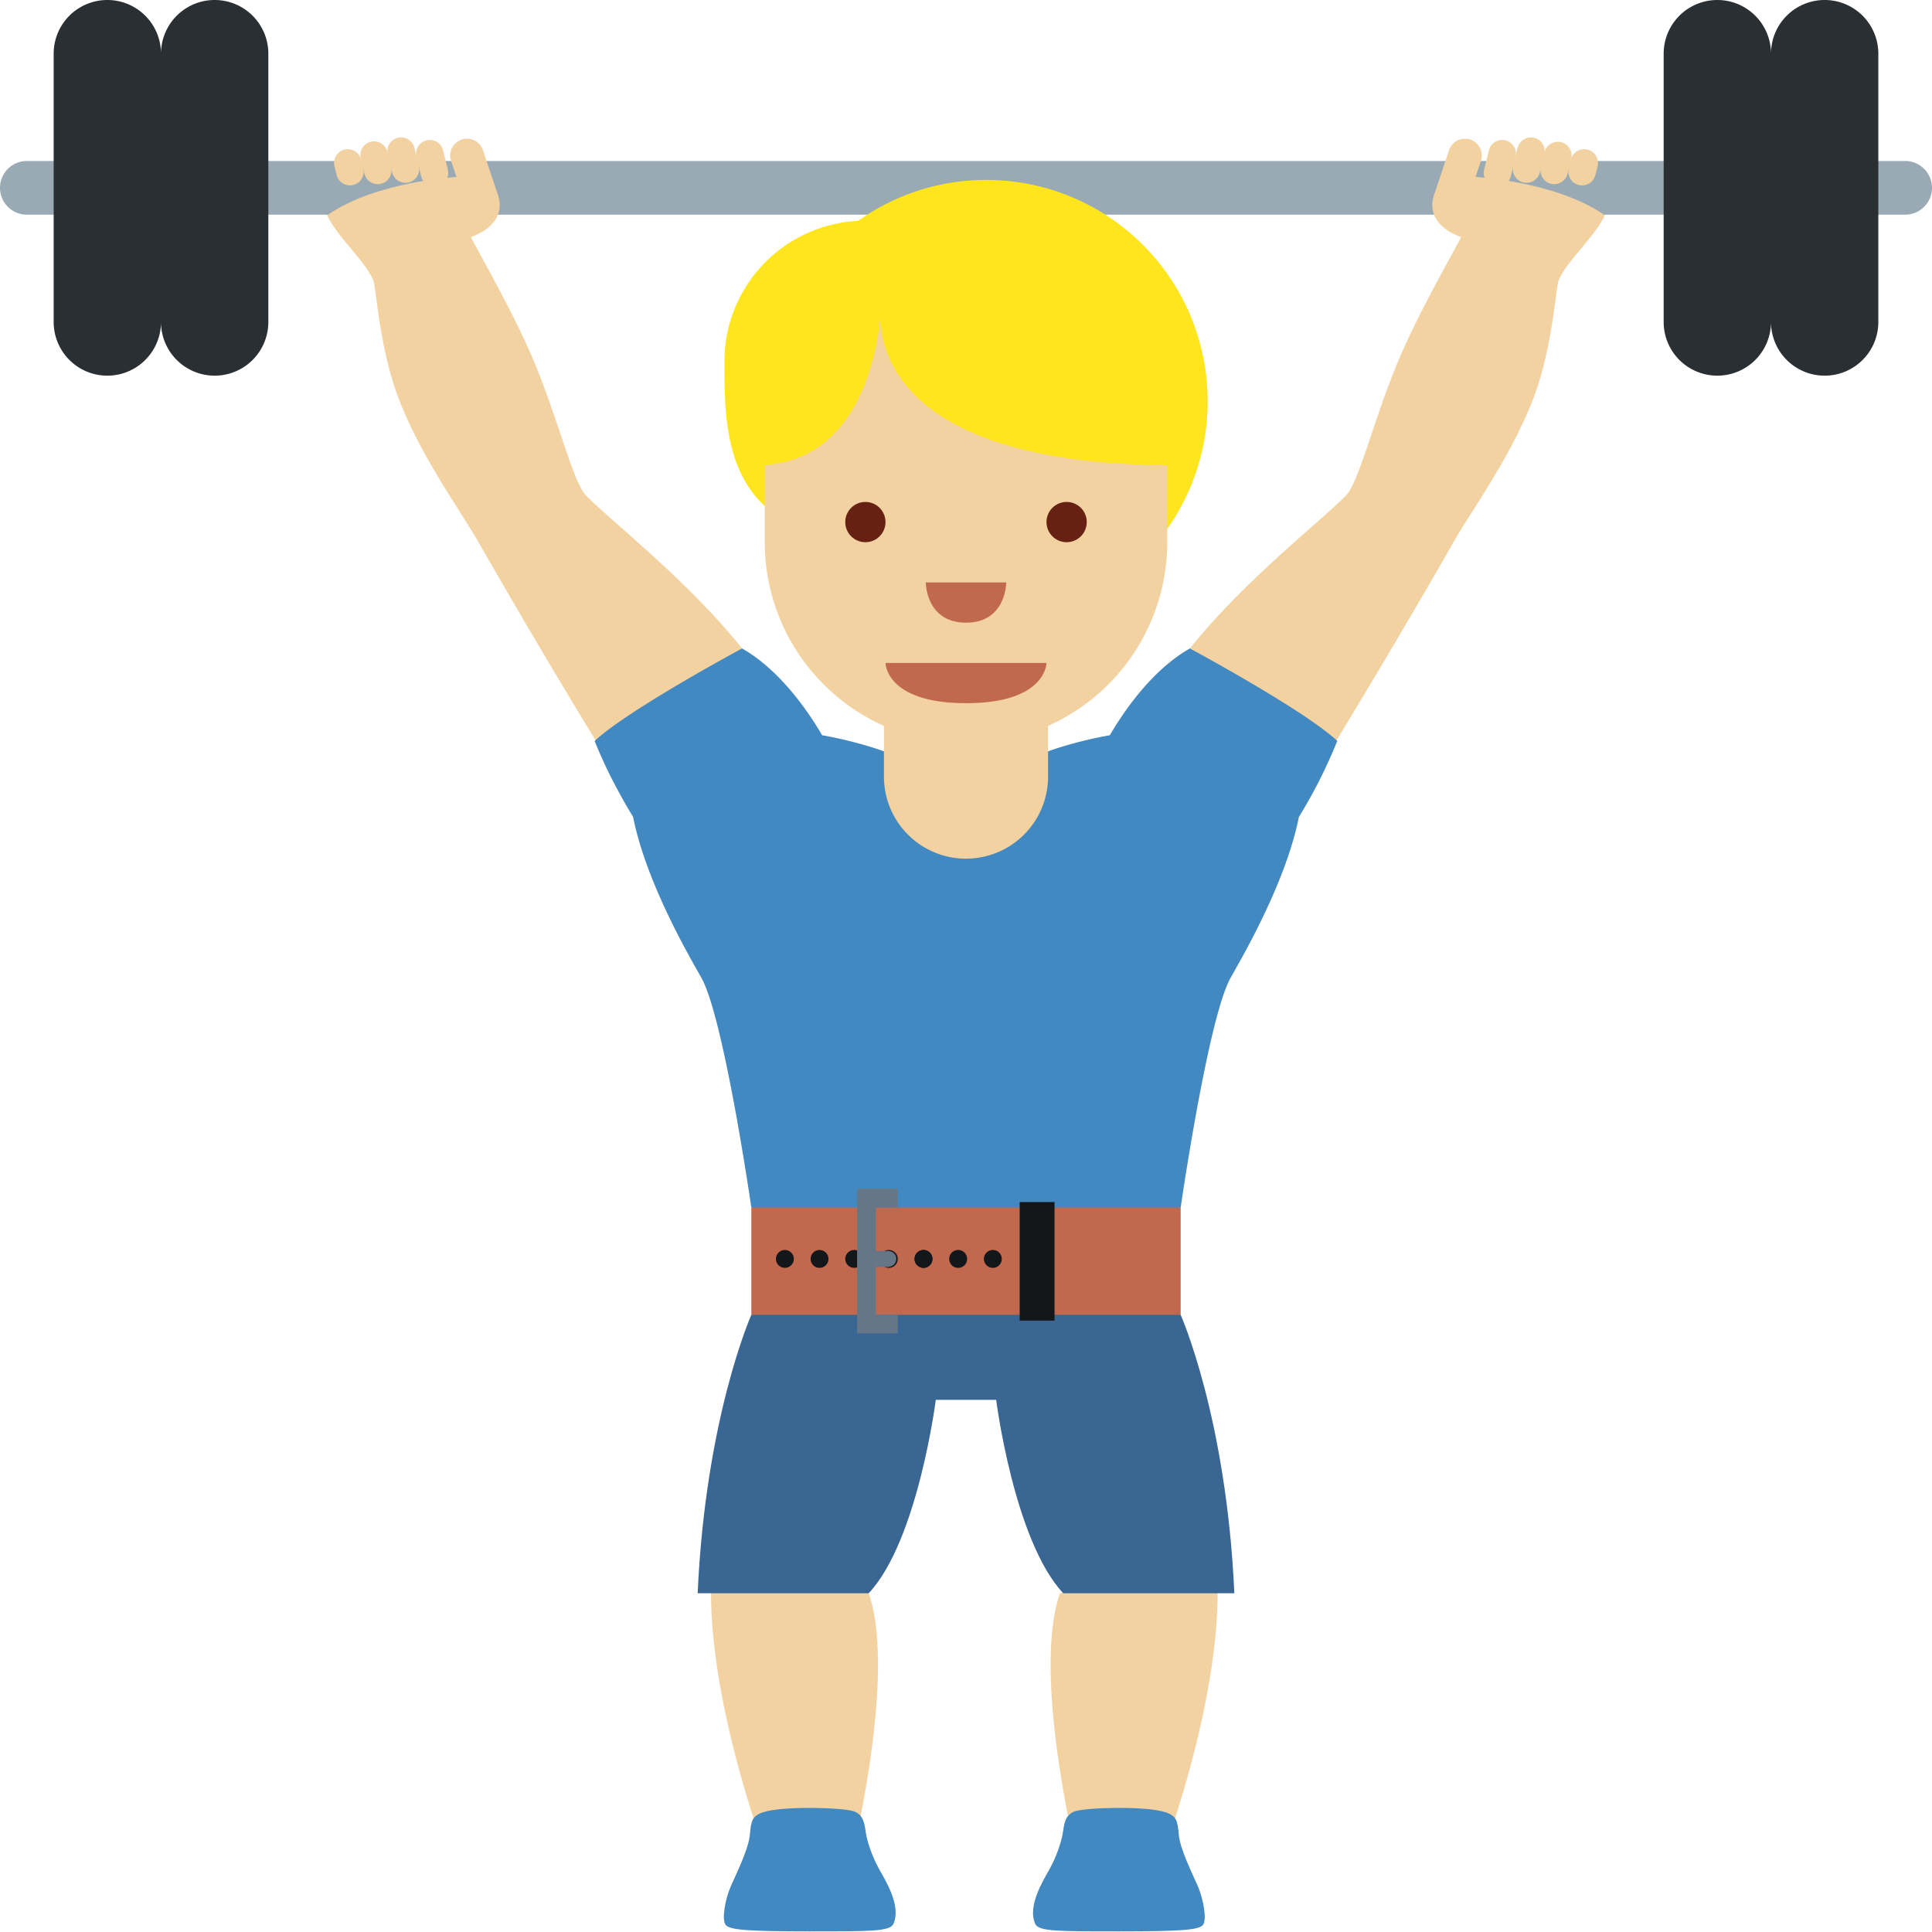 <?xml version="1.0" encoding="utf-8"?><!-- Uploaded to: SVG Repo, www.svgrepo.com, Generator: SVG Repo Mixer Tools -->
<svg width="800px" height="800px" viewBox="0 0 36 36" xmlns="http://www.w3.org/2000/svg" xmlns:xlink="http://www.w3.org/1999/xlink" aria-hidden="true" role="img" class="iconify iconify--twemoji" preserveAspectRatio="xMidYMid meet">
<path fill="#F3D2A2" d="M15.81 34.875h-1.422s-1.323-3.348-1.119-5.736l2.918.549c.548 1.571-.377 5.187-.377 5.187zm4.317 0h1.422s1.323-3.348 1.119-5.736l-2.918.549c-.548 1.571.377 5.187.377 5.187z">
</path>
<path fill="#4289C1" d="M13.617 35.149c.106-.243.331-.694.355-.955c.024-.261.036-.354.25-.426c.362-.121 1.496-.087 1.691-.016c.194.071.197.263.225.424c.028.161.118.424.237.64s.426.697.272 1.034c-.064.14-.422.138-1.569.138s-1.476-.026-1.554-.118c-.08-.092-.014-.477.093-.721zm8.704 0c-.106-.243-.331-.694-.355-.955c-.024-.261-.036-.354-.25-.426c-.362-.121-1.496-.087-1.691-.016c-.194.071-.197.263-.225.424s-.118.424-.237.64c-.118.216-.426.697-.272 1.034c.064.14.422.138 1.569.138s1.476-.026 1.554-.118s.013-.477-.093-.721z">
</path>
<path fill="#F3D2A2" d="M8.646 4.146c.011.127.871 1.535 1.323 2.635c.452 1.1.71 2.198.948 2.448c.476.499 2.285 1.879 3.271 3.343c.985 1.464.57 2.503-.094 2.922c-.88.555-1.803.204-2.437-.788a154.058 154.058 0 0 1-2.739-4.601C8.612 9.564 7.9 8.593 7.469 7.531c-.406-1-.454-2.168-.515-2.312c-.179-.425-.878-.977-.912-1.407c0 0 2.567-.095 2.604.334zm18.708 0c-.011.127-.871 1.535-1.323 2.635c-.452 1.1-.71 2.198-.948 2.448c-.476.499-2.285 1.879-3.271 3.343c-.985 1.464-.57 2.503.094 2.922c.88.555 1.803.204 2.437-.788c.451-.706 1.951-3.209 2.739-4.601c.304-.54 1.017-1.511 1.448-2.573c.406-1 .454-2.168.515-2.312c.178-.425.878-.977.912-1.406c.001-.002-2.566-.097-2.603.332z">
</path>
<path fill="#99AAB5" d="M36 3.5a.5.5 0 0 1-.5.5H.5a.5.5 0 0 1 0-1h35a.5.5 0 0 1 .5.5z">
</path>
<path fill="#292F33" d="M34 0a1 1 0 0 0-1 1a1 1 0 1 0-2 0v5a1 1 0 1 0 2 0a1 1 0 1 0 2 0V1a1 1 0 0 0-1-1zM4 0a1 1 0 0 0-1 1a1 1 0 1 0-2 0v5a1 1 0 1 0 2 0a1 1 0 1 0 2 0V1a1 1 0 0 0-1-1z">
</path>
<path fill="#4289C1" d="M24.918 13.806c-.625-.583-2.746-1.723-2.746-1.723c-.742.419-1.283 1.257-1.492 1.617c-.665.117-1.151.3-1.151.3H16.47s-.486-.183-1.151-.3c-.209-.36-.75-1.197-1.492-1.617c0 0-2.121 1.14-2.746 1.723c.21.537.492 1.047.716 1.417c.255 1.29 1.146 2.763 1.281 3.013c.418.78.922 4.264.922 4.264l4 1.5l4-1.5s.504-3.484.922-4.264c.134-.25 1.025-1.724 1.281-3.013a9.4 9.4 0 0 0 .715-1.417z">
</path>
<path fill="#F3D2A2" d="M16.471 11.412v3.059a1.529 1.529 0 1 0 3.058 0v-3.059h-3.058z">
</path>
<path fill="#FFE51E" d="M18.375 3.353c-.89 0-1.712.284-2.386.763a2.62 2.62 0 0 0-2.49 2.612c0 1.156.005 2.613 1.529 3.156a4.125 4.125 0 1 0 3.347-6.531z">
</path>
<path fill="#F3D2A2" d="M21.75 5.602h-7.5v4.5a3.75 3.75 0 1 0 7.5 0v-4.5z">
</path>
<path fill="#FFE51E" d="M18 4l-3.924 1.533v3.139c1.831 0 2.236-1.893 2.327-2.737c.031.844.639 2.737 5.52 2.737V5.533L18 4z">
</path>
<path fill="#C1694F" d="M19.5 12.353h-3s0 .75 1.5.75s1.5-.75 1.5-.75z">
</path>
<circle fill="#662113" cx="16.125" cy="9.728" r=".375">
</circle>
<path fill="#662113" d="M20.25 9.728a.375.375 0 1 1-.75 0a.375.375 0 0 1 .75 0z">
</path>
<path fill="#C1694F" d="M17.25 10.853h1.5s0 .75-.75.75s-.75-.75-.75-.75z">
</path>
<g fill="#F3D2A2">
<path d="M27.096 4.363c-.33-.157-.476-.428-.377-.719l.003-.01c.099-.291.291-.346.738-.339c0 0 1.521.076 2.437.712c0 0-.199.304-.447.56l-.003.01c-.101.29-1.614.137-2.351-.214z">
</path>
<path d="M27.843 3.47a.257.257 0 0 1-.188-.31l.087-.357c.033-.137.173-.221.31-.188s.221.173.188.31l-.087.357a.258.258 0 0 1-.31.188zm-.445-.87a.315.315 0 0 0-.397.197l-.279.837c-.055.164.168-.068.332-.013a.314.314 0 0 0 .397-.196l.144-.427a.316.316 0 0 0-.197-.398z">
</path>
<path d="M28.384 3.399a.257.257 0 0 1-.188-.31l.082-.334c.033-.137.173-.221.31-.188s.221.173.188.31l-.082.334a.258.258 0 0 1-.31.188z">
</path>
<path d="M28.9 3.424a.257.257 0 0 1-.188-.31l.068-.277c.033-.137.173-.221.31-.188s.221.173.188.31l-.068.277a.258.258 0 0 1-.31.188z">
</path>
<path d="M29.419 3.447a.257.257 0 0 1-.188-.31l.04-.162c.033-.137.173-.221.31-.188s.221.173.188.31l-.04.162a.257.257 0 0 1-.31.188z">
</path>
</g>
<g fill="#F3D2A2">
<path d="M8.904 4.363c.33-.157.476-.428.377-.719l-.003-.01c-.099-.29-.291-.346-.738-.339c0 0-1.521.076-2.437.712c0 0 .199.304.447.56l.003.01c.101.29 1.614.137 2.351-.214z">
</path>
<path d="M8.157 3.47a.257.257 0 0 0 .188-.31l-.087-.357a.257.257 0 0 0-.31-.188a.258.258 0 0 0-.188.31l.087.357a.258.258 0 0 0 .31.188zm.445-.87a.315.315 0 0 1 .397.197l.279.837c.055.164-.168-.068-.332-.013a.314.314 0 0 1-.397-.196l-.144-.427a.316.316 0 0 1 .197-.398z">
</path>
<path d="M7.616 3.399a.257.257 0 0 0 .188-.31l-.082-.334a.257.257 0 0 0-.31-.188a.257.257 0 0 0-.187.31l.082.334a.256.256 0 0 0 .309.188z">
</path>
<path d="M7.1 3.424a.257.257 0 0 0 .188-.31l-.068-.277a.256.256 0 1 0-.497.122l.068.277a.256.256 0 0 0 .309.188z">
</path>
<path d="M6.581 3.447a.257.257 0 0 0 .188-.31l-.039-.162a.258.258 0 0 0-.31-.188a.258.258 0 0 0-.188.31l.04.162a.256.256 0 0 0 .309.188z">
</path>
</g>
<path fill="#3A6693" d="M22 24.5L18 23l-4 1.5s-.854 1.917-1 5.188h3.187c.917-.979 1.25-3.604 1.25-3.604h1.125s.333 2.625 1.25 3.604H23c-.146-3.271-1-5.188-1-5.188z">
</path>
<path fill="#C1694F" d="M14 22.5h8v2h-8z">
</path>
<path fill="#14171A" d="M19 22.399h.65v2.209H19z">
</path>
<circle fill="#14171A" cx="18.5" cy="23.458" r=".167">
</circle>
<path fill="#14171A" d="M18.021 23.458a.167.167 0 0 1-.334 0a.167.167 0 0 1 .334 0z">
</path>
<circle fill="#14171A" cx="17.208" cy="23.458" r=".167">
</circle>
<circle fill="#14171A" cx="16.562" cy="23.458" r=".167">
</circle>
<circle fill="#14171A" cx="15.917" cy="23.458" r=".167">
</circle>
<circle fill="#14171A" cx="15.271" cy="23.458" r=".167">
</circle>
<circle fill="#14171A" cx="14.625" cy="23.458" r=".167">
</circle>
<circle fill="#14171A" cx="17.208" cy="23.458" r=".167">
</circle>
<circle fill="#657786" cx="16.553" cy="23.458" r=".148">
</circle>
<path fill="#657786" d="M16.318 23.31h.235v.297h-.235z">
</path>
<path fill="#657786" d="M16.729 24.846h-.758v-2.697h.758v.35h-.409v1.997h.409z">
</path>
</svg>